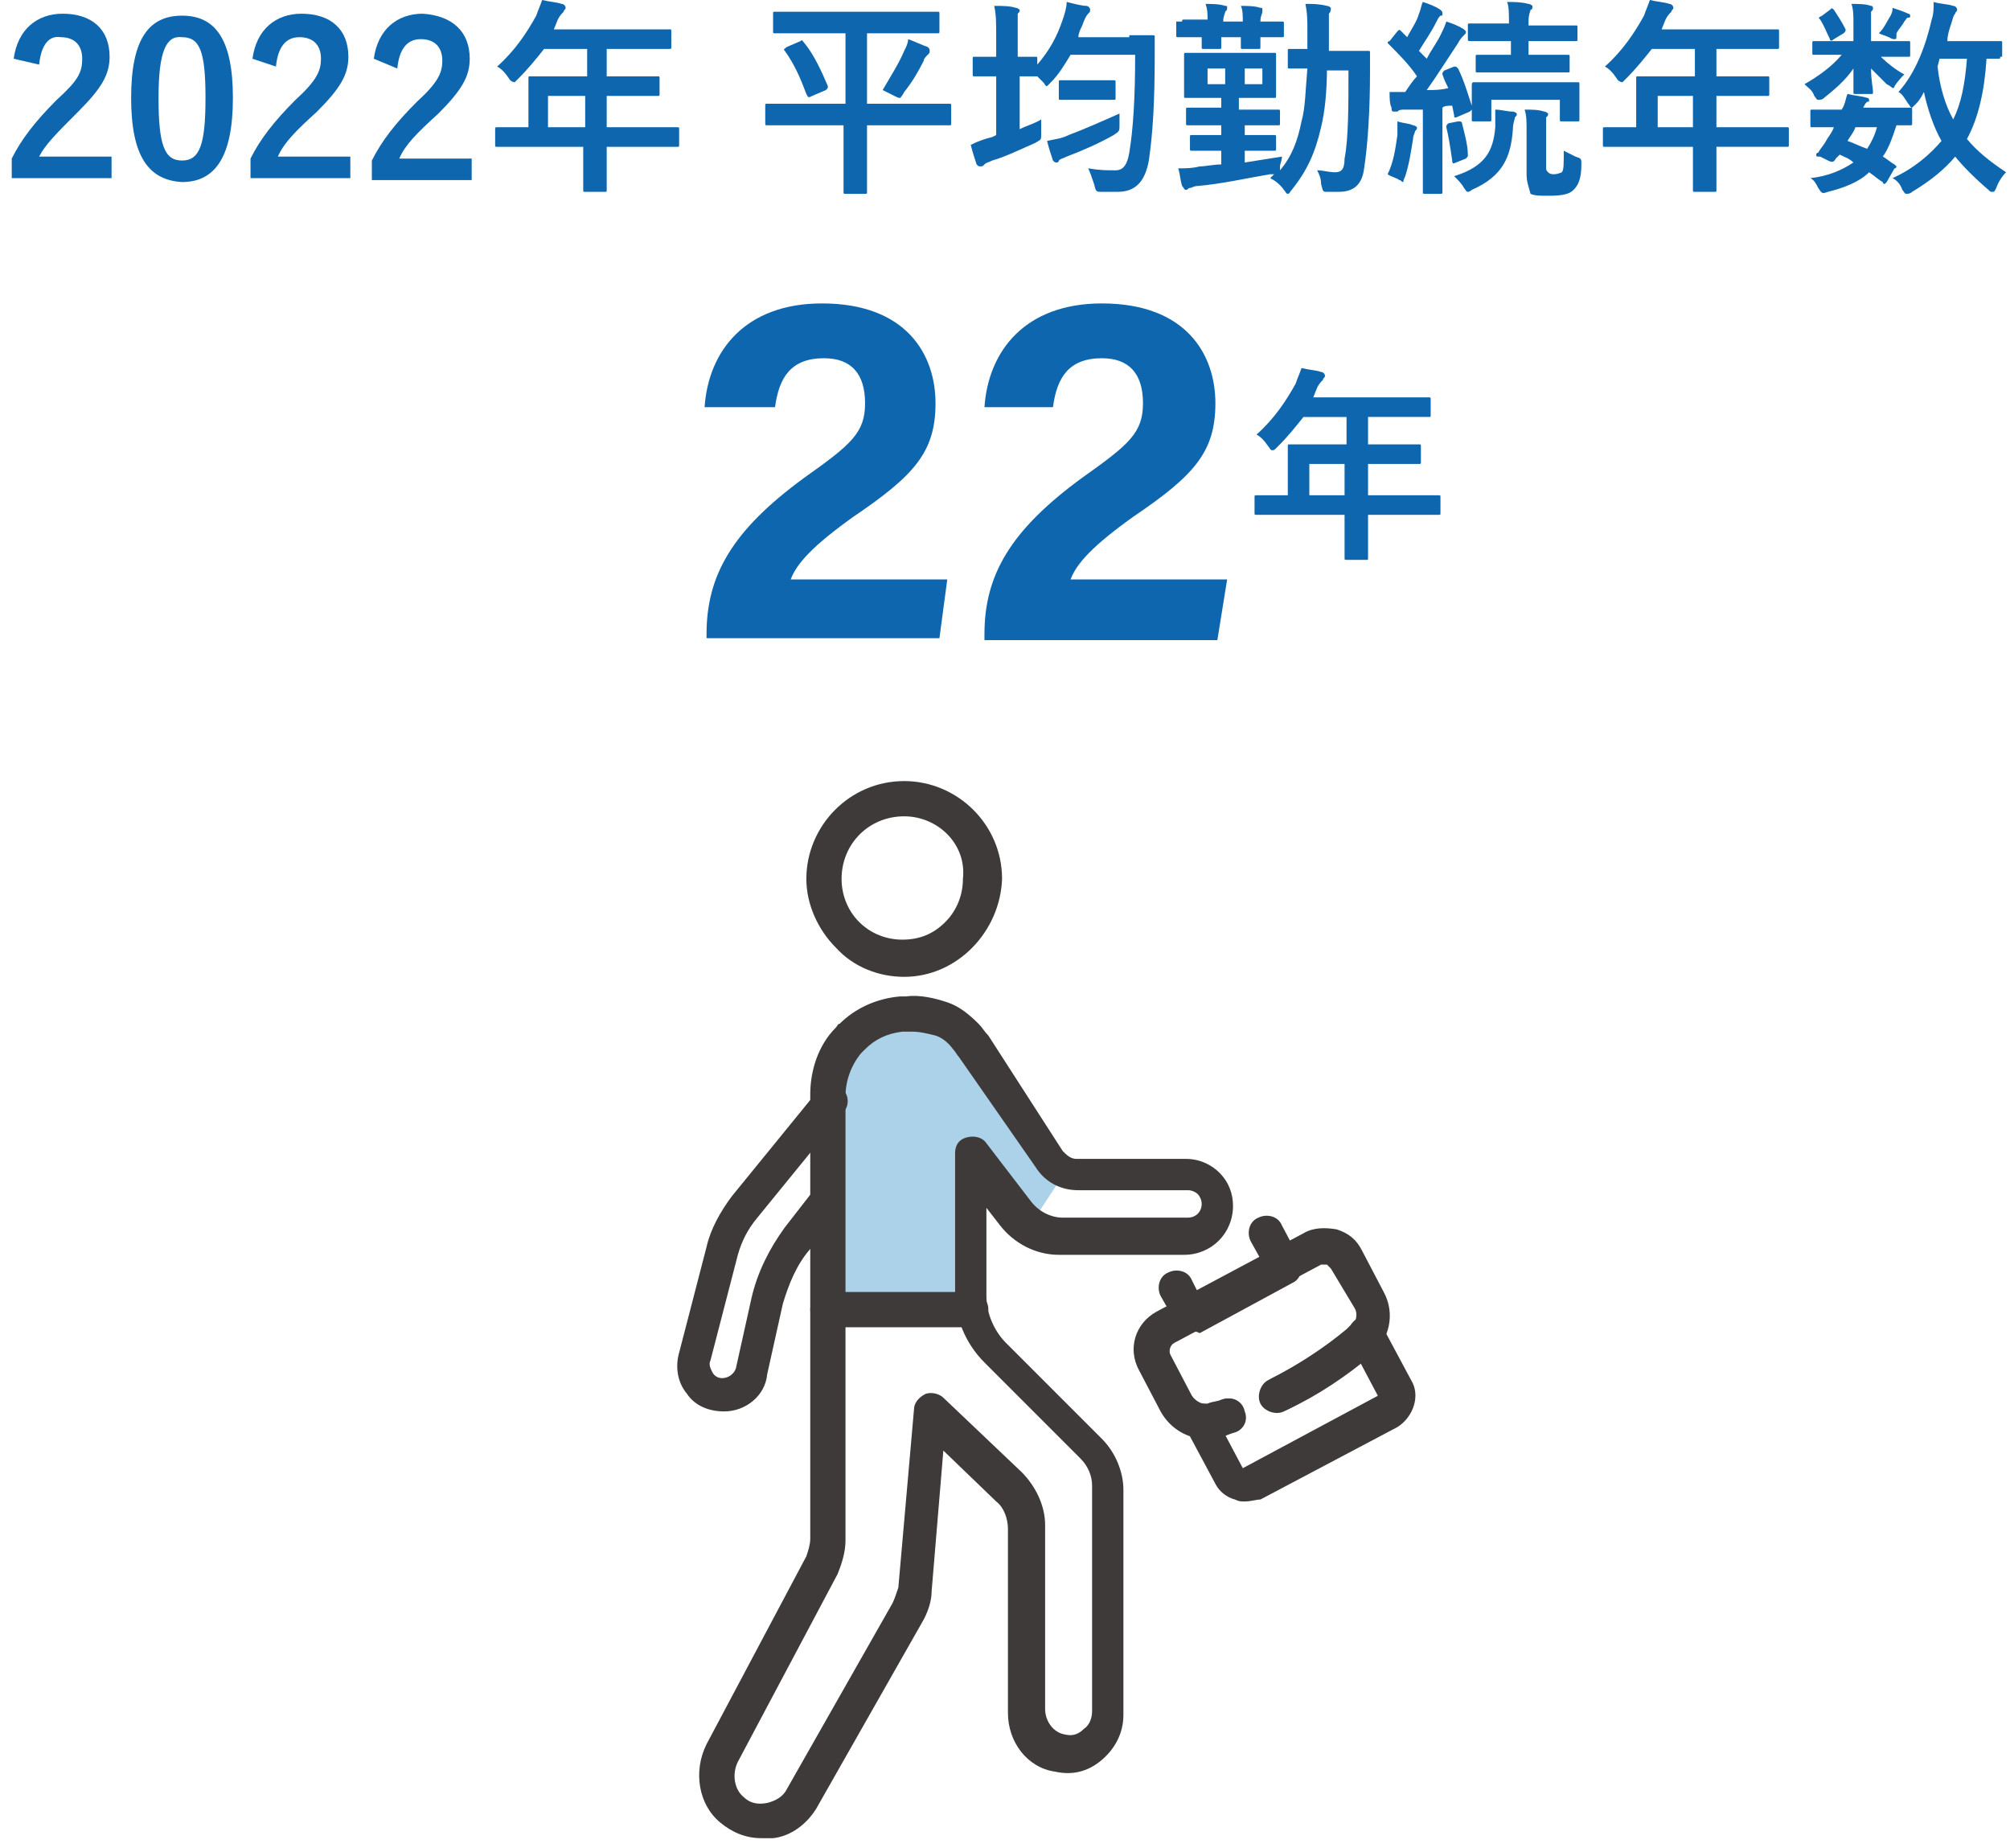 <?xml version="1.0" encoding="utf-8"?>
<!-- Generator: Adobe Illustrator 27.2.0, SVG Export Plug-In . SVG Version: 6.00 Build 0)  -->
<svg version="1.1" id="レイヤー_1" xmlns="http://www.w3.org/2000/svg" xmlns:xlink="http://www.w3.org/1999/xlink" x="0px"
	 y="0px" viewBox="0 0 102.7 94.4" style="enable-background:new 0 0 102.7 94.4;" xml:space="preserve">
<style type="text/css">
	.st0{fill:#ABD2E9;}
	.st1{fill:#3E3A39;}
	.st2{fill:#0E67AE;}
	.st3{fill:#F0BE59;}
</style>
<path class="st0" d="M46.4,51.9c0,0-3.5,0.3-3.5,3.6c0,3.4,0,11.4,0,11.4h6.7v-7l2.9,2.9l1.9-2.9l-4-5
	C50.4,54.9,48.4,49.9,46.4,51.9z"/>
<g>
	<path class="st1" d="M46.2,49.9c-1.3,0-2.6-0.5-3.5-1.5c-0.9-0.9-1.5-2.2-1.5-3.5c0-2.7,2.2-5,5-5c2.7,0,5,2.2,5,5
		C51.1,47.6,48.9,49.9,46.2,49.9z M46.2,41.7c-1.8,0-3.2,1.4-3.2,3.2c0,0.8,0.3,1.6,0.9,2.2s1.4,0.9,2.2,0.9c0.9,0,1.6-0.3,2.2-0.9
		c0.6-0.6,0.9-1.4,0.9-2.2C49.4,43.1,47.9,41.7,46.2,41.7z"/>
	<path class="st1" d="M38.9,93.9c-0.8,0-1.5-0.3-2.1-0.8c-1.1-0.9-1.4-2.6-0.7-4l5.1-9.6c0.1-0.3,0.2-0.6,0.2-0.9l0-22.7
		c0-1.2,0.4-2.5,1.3-3.4c0.1-0.1,0.1-0.2,0.2-0.2c0.8-0.8,1.9-1.3,3.1-1.4l0.3,0c0.7-0.1,1.5,0.1,2.1,0.3c0.6,0.2,1.1,0.6,1.6,1.1
		c0.2,0.2,0.3,0.4,0.5,0.6l3.8,5.9c0.2,0.2,0.4,0.4,0.7,0.4l5.6,0c0.7,0,1.3,0.3,1.7,0.7c0.5,0.5,0.7,1.1,0.7,1.7
		c0,1.4-1.1,2.5-2.5,2.5c0,0-1.8,0-3.5,0l-2.9,0c-1.2,0-2.3-0.6-3-1.5l-0.7-0.9l0,4.5c0,0.9,0.4,1.8,1,2.4l4.9,4.9
		c0.7,0.7,1.1,1.7,1.1,2.6l0,11.5c0,0.9-0.4,1.7-1.1,2.3c-0.7,0.6-1.5,0.8-2.4,0.6c-1.4-0.2-2.4-1.5-2.4-3l0-9.4
		c0-0.5-0.2-1.1-0.6-1.4l-2.7-2.6l-0.6,7.2c0,0.5-0.2,1.1-0.5,1.6l-5.4,9.5c-0.5,0.8-1.3,1.4-2.2,1.5C39.2,93.9,39.1,93.9,38.9,93.9
		z M46.6,52.7c-0.1,0-0.2,0-0.2,0l-0.3,0c-0.8,0.1-1.4,0.4-1.9,0.9c-0.1,0.1-0.1,0.1-0.2,0.2c-0.5,0.6-0.8,1.4-0.8,2.2l0,22.7
		c0,0.6-0.2,1.2-0.4,1.7L37.7,90c-0.3,0.6-0.2,1.4,0.3,1.8c0.3,0.3,0.7,0.4,1.2,0.3c0.4-0.1,0.8-0.3,1-0.7l5.4-9.5
		c0.1-0.2,0.2-0.5,0.3-0.8l0.8-9.1c0-0.3,0.2-0.6,0.6-0.8c0.3-0.1,0.7,0,0.9,0.2l4,3.8c0.7,0.7,1.2,1.7,1.2,2.7l0,9.4
		c0,0.6,0.4,1.2,1,1.3c0.4,0.1,0.7,0,1-0.3c0.3-0.2,0.4-0.6,0.4-0.9l0-11.5c0-0.5-0.2-1-0.6-1.4l-4.9-4.9c-1-1-1.5-2.3-1.5-3.6
		l0-7.1c0-0.4,0.2-0.7,0.6-0.8c0.4-0.1,0.8,0,1,0.3l2.3,3c0.4,0.5,1,0.8,1.6,0.8l2.9,0l3.5,0c0.4,0,0.7-0.3,0.7-0.7
		c0-0.2-0.1-0.4-0.2-0.5c-0.1-0.1-0.3-0.2-0.5-0.2l-5.6,0c-0.9,0-1.7-0.4-2.2-1.2L49,54c-0.1-0.1-0.2-0.3-0.3-0.4
		c-0.3-0.4-0.6-0.6-0.9-0.7C47.4,52.8,47,52.7,46.6,52.7z"/>
	<path class="st1" d="M37,72.1c-0.8,0-1.5-0.3-1.9-0.9c-0.5-0.6-0.6-1.4-0.4-2.1l1.4-5.4c0.2-0.9,0.7-1.8,1.3-2.6l4.4-5.4
		c0.3-0.4,0.9-0.4,1.2-0.1c0.4,0.3,0.4,0.9,0.1,1.2l-4.4,5.4c-0.5,0.6-0.8,1.2-1,1.9l-1.4,5.4c-0.1,0.2,0,0.4,0.1,0.6
		c0.1,0.2,0.3,0.3,0.5,0.3c0.3,0,0.6-0.2,0.7-0.5l0.8-3.6c0.3-1.3,0.9-2.5,1.7-3.6l1.4-1.8c0.3-0.4,0.9-0.4,1.2-0.1
		c0.4,0.3,0.4,0.9,0.1,1.2l-1.4,1.8c-0.7,0.8-1.1,1.8-1.4,2.8l-0.8,3.6C39.1,71.3,38.1,72.1,37,72.1z"/>
	<path class="st1" d="M61.6,73.5c-0.9,0-1.8-0.5-2.3-1.4L58.2,70c-0.6-1.1-0.2-2.4,0.9-3l7.5-4c0.5-0.3,1.1-0.3,1.7-0.2
		c0.6,0.2,1,0.5,1.3,1.1l1.1,2.1c0.6,1.1,0.3,2.4-0.6,3.2c-1.3,1.1-2.8,2.1-4.3,2.8c-0.4,0.2-1,0-1.2-0.4c-0.2-0.4,0-1,0.4-1.2
		c1.4-0.7,2.8-1.6,4-2.6c0.3-0.2,0.4-0.7,0.2-1L68,64.8c-0.1-0.1-0.2-0.2-0.2-0.2c-0.1,0-0.2,0-0.3,0l-7.5,4
		c-0.2,0.1-0.3,0.4-0.2,0.6l1.1,2.1c0.2,0.3,0.6,0.5,0.9,0.4c0.2-0.1,0.5-0.1,0.7-0.2c0.5-0.2,1,0.1,1.1,0.6c0.2,0.5-0.1,1-0.6,1.1
		c-0.3,0.1-0.5,0.2-0.8,0.3C62,73.5,61.8,73.5,61.6,73.5z"/>
	<path class="st1" d="M63.6,76.7c-0.2,0-0.3,0-0.5-0.1c-0.4-0.1-0.8-0.4-1-0.8L60.6,73c-0.2-0.3-0.1-0.6,0-0.9
		c0.2-0.3,0.5-0.4,0.8-0.4c0.1,0,0.2,0,0.3,0c0.2-0.1,0.5-0.1,0.7-0.2c0.5-0.2,1,0.1,1.1,0.6c0.2,0.5-0.1,1-0.6,1.1
		c-0.1,0-0.2,0.1-0.3,0.1l0.9,1.7l6.9-3.7l-0.9-1.7c-1.2,1-2.5,1.8-3.9,2.5c-0.4,0.2-1,0-1.2-0.4c-0.2-0.4,0-1,0.4-1.2
		c1.4-0.7,2.8-1.6,4-2.6c0.1-0.1,0.1-0.1,0.2-0.2c0.2-0.3,0.5-0.5,0.8-0.5c0.3,0,0.6,0.2,0.8,0.5l1.5,2.8c0.5,0.8,0.1,1.9-0.7,2.4
		l-7,3.7C64.2,76.6,63.9,76.7,63.6,76.7z"/>
	<path class="st1" d="M60.9,68c-0.1,0-0.2,0-0.3,0c-0.2-0.1-0.4-0.2-0.5-0.4l-0.8-1.4c-0.2-0.4-0.1-1,0.4-1.2c0.4-0.2,1-0.1,1.2,0.4
		l0.3,0.6l3.2-1.7l-0.5-0.9c-0.2-0.4-0.1-1,0.4-1.2c0.4-0.2,1-0.1,1.2,0.4l0.9,1.7c0.1,0.2,0.1,0.5,0.1,0.7
		c-0.1,0.2-0.2,0.4-0.4,0.5l-4.8,2.6C61.1,68,61,68,60.9,68z"/>
	<path class="st1" d="M49.6,67.8h-7.3c-0.5,0-0.9-0.4-0.9-0.9c0-0.5,0.4-0.9,0.9-0.9h7.3c0.5,0,0.9,0.4,0.9,0.9
		C50.5,67.4,50.1,67.8,49.6,67.8z"/>
</g>
<g>
	<path class="st2" d="M36.1,32.6v-0.2c0-3,1.3-5.3,5-8c2.4-1.7,3.1-2.3,3.1-3.8c0-1.5-0.7-2.3-2.1-2.3c-1.7,0-2.3,1-2.5,2.5H36
		c0.2-2.9,2.1-5.3,6-5.3c4.3,0,5.8,2.6,5.8,5.1c0,2.5-1.1,3.7-4.2,5.8c-2.1,1.5-2.9,2.4-3.2,3.2h8L48,32.6H36.1z"/>
	<path class="st2" d="M50.3,32.6v-0.2c0-3,1.3-5.3,5-8c2.4-1.7,3.1-2.3,3.1-3.8c0-1.5-0.7-2.3-2.1-2.3c-1.7,0-2.3,1-2.5,2.5h-3.5
		c0.2-2.9,2.1-5.3,6-5.3c4.3,0,5.8,2.6,5.8,5.1c0,2.5-1.1,3.7-4.2,5.8c-2.1,1.5-2.9,2.4-3.2,3.2h8l-0.5,3.1H50.3z"/>
	<path class="st2" d="M65.5,26.3c-0.9,0-1.3,0-1.3,0c-0.1,0-0.1,0-0.1-0.1v-0.8c0-0.1,0-0.1,0.1-0.1c0.1,0,0.4,0,1.3,0h0.3v-1.5
		c0-0.6,0-0.9,0-1c0-0.1,0-0.1,0.1-0.1c0.1,0,0.4,0,1.5,0h1.4v-1.4h-2.2c-0.4,0.5-0.8,1-1.3,1.5C65.1,23,65.1,23,65,23
		s-0.1-0.1-0.2-0.2c-0.2-0.3-0.4-0.5-0.6-0.6c0.9-0.8,1.5-1.7,2-2.6c0.1-0.3,0.2-0.5,0.3-0.8c0.4,0.1,0.7,0.1,1,0.2
		c0.1,0,0.2,0.1,0.2,0.2c0,0.1-0.1,0.1-0.1,0.2c-0.1,0.1-0.2,0.2-0.3,0.4l-0.2,0.5h4.4c1,0,1.4,0,1.5,0c0.1,0,0.1,0,0.1,0.1v0.8
		c0,0.1,0,0.1-0.1,0.1c-0.1,0-0.4,0-1.5,0h-1.6v1.4H71c1,0,1.4,0,1.5,0c0.1,0,0.1,0,0.1,0.1v0.8c0,0.1,0,0.1-0.1,0.1
		c-0.1,0-0.4,0-1.5,0h-1.1v1.6h2.3c0.9,0,1.3,0,1.3,0c0.1,0,0.1,0,0.1,0.1v0.8c0,0.1,0,0.1-0.1,0.1c-0.1,0-0.4,0-1.3,0h-2.3v0.5
		c0,1.1,0,1.7,0,1.7c0,0.1,0,0.1-0.1,0.1h-1c-0.1,0-0.1,0-0.1-0.1c0-0.1,0-0.6,0-1.7v-0.5H65.5z M68.7,25.3v-1.6h-1.8v1.6H68.7z"/>
</g>
<g>
	<path class="st2" d="M0.7,3c0.2-1.5,1.2-2.3,2.5-2.3c1.5,0,2.4,0.8,2.4,2.2c0,0.9-0.4,1.6-1.6,2.8C2.9,6.8,2.3,7.4,2,8h3.7v1.1H0.6
		v-1c0.5-1,1.2-1.9,2.3-3C4,4.1,4.2,3.7,4.2,3c0-0.7-0.4-1.1-1.1-1.1C2.5,1.8,2.1,2.3,2,3.3L0.7,3z"/>
	<path class="st2" d="M11.9,5c0,3-0.9,4.3-2.6,4.3C7.6,9.2,6.7,8,6.7,5c0-3,0.9-4.2,2.6-4.2S11.9,2,11.9,5z M8.1,5
		c0,2.4,0.3,3.2,1.2,3.2c0.9,0,1.2-0.8,1.2-3.2c0-2.4-0.3-3.1-1.2-3.1C8.5,1.8,8.1,2.6,8.1,5z"/>
	<path class="st2" d="M12.9,3c0.2-1.5,1.2-2.3,2.5-2.3c1.5,0,2.4,0.8,2.4,2.2c0,0.9-0.4,1.6-1.6,2.8c-1.1,1-1.7,1.6-2,2.3h3.7v1.1
		h-5.1v-1c0.5-1,1.2-1.9,2.3-3c1.1-1,1.3-1.5,1.3-2.1c0-0.7-0.4-1.1-1.1-1.1c-0.7,0-1.1,0.5-1.2,1.5L12.9,3z"/>
	<path class="st2" d="M19.1,3c0.2-1.5,1.2-2.3,2.5-2.3C23.1,0.8,24,1.6,24,3c0,0.9-0.4,1.6-1.6,2.8c-1.1,1-1.7,1.6-2,2.3h3.7v1.1H19
		v-1c0.5-1,1.2-1.9,2.3-3c1.1-1,1.3-1.5,1.3-2.1c0-0.7-0.4-1.1-1.1-1.1c-0.7,0-1.1,0.5-1.2,1.5L19.1,3z"/>
	<path class="st2" d="M26.7,7.5c-0.9,0-1.3,0-1.3,0c-0.1,0-0.1,0-0.1-0.1V6.6c0-0.1,0-0.1,0.1-0.1c0.1,0,0.4,0,1.3,0h0.3V5
		c0-0.6,0-0.9,0-1c0-0.1,0-0.1,0.1-0.1c0.1,0,0.4,0,1.5,0h1.4V2.5h-2.2c-0.4,0.5-0.8,1-1.3,1.5c-0.1,0.1-0.2,0.2-0.2,0.2
		S26.1,4.2,26,4c-0.2-0.3-0.4-0.5-0.6-0.6c0.9-0.8,1.5-1.7,2-2.6c0.1-0.3,0.2-0.5,0.3-0.8c0.4,0.1,0.7,0.1,1,0.2
		c0.1,0,0.2,0.1,0.2,0.2c0,0.1-0.1,0.1-0.1,0.2c-0.1,0.1-0.2,0.2-0.3,0.4l-0.2,0.5h4.4c1,0,1.4,0,1.5,0c0.1,0,0.1,0,0.1,0.1v0.8
		c0,0.1,0,0.1-0.1,0.1c-0.1,0-0.4,0-1.5,0H31v1.4h1.1c1,0,1.4,0,1.5,0c0.1,0,0.1,0,0.1,0.1v0.8c0,0.1,0,0.1-0.1,0.1
		c-0.1,0-0.4,0-1.5,0H31v1.6h2.3c0.9,0,1.3,0,1.3,0c0.1,0,0.1,0,0.1,0.1v0.8c0,0.1,0,0.1-0.1,0.1c-0.1,0-0.4,0-1.3,0H31v0.5
		c0,1.1,0,1.7,0,1.7c0,0.1,0,0.1-0.1,0.1h-1c-0.1,0-0.1,0-0.1-0.1c0-0.1,0-0.6,0-1.7V7.5H26.7z M29.9,6.5V4.9H28v1.6H29.9z"/>
	<path class="st2" d="M40.5,6.4c-0.9,0-1.3,0-1.3,0c-0.1,0-0.1,0-0.1-0.1V5.4c0-0.1,0-0.1,0.1-0.1c0.1,0,0.4,0,1.3,0h2.7V1.7H41
		c-1,0-1.4,0-1.4,0c-0.1,0-0.1,0-0.1-0.1V0.7c0-0.1,0-0.1,0.1-0.1c0.1,0,0.4,0,1.4,0h5.5c1,0,1.4,0,1.4,0c0.1,0,0.1,0,0.1,0.1v0.9
		c0,0.1,0,0.1-0.1,0.1c-0.1,0-0.4,0-1.4,0h-2.2v3.6h2.8c1,0,1.3,0,1.4,0c0.1,0,0.1,0,0.1,0.1v0.9c0,0.1,0,0.1-0.1,0.1
		c-0.1,0-0.4,0-1.4,0h-2.8v2.3c0,0.7,0,1.1,0,1.1c0,0.1,0,0.1-0.1,0.1h-1c-0.1,0-0.1,0-0.1-0.1c0-0.1,0-0.4,0-1.1V6.4H40.5z
		 M40.9,2.1C41,2,41,2.1,41.1,2.2c0.5,0.6,0.9,1.5,1.2,2.2c0,0.1,0,0.1-0.1,0.2l-0.7,0.3C41.3,5,41.3,5,41.2,4.8
		c-0.3-0.8-0.6-1.5-1.1-2.2c-0.1-0.1,0-0.1,0.1-0.2L40.9,2.1z M46.2,2.6c0.1-0.2,0.2-0.4,0.2-0.6c0.3,0.1,0.7,0.3,1,0.4
		c0.1,0.1,0.1,0.1,0.1,0.2c0,0.1,0,0.1-0.1,0.2c-0.1,0.1-0.2,0.2-0.2,0.3c-0.3,0.6-0.6,1.1-1,1.6C46.1,4.9,46,5,46,5
		c-0.1,0-0.1,0-0.3-0.1c-0.2-0.1-0.4-0.2-0.6-0.3C45.5,3.9,45.9,3.3,46.2,2.6z"/>
	<path class="st2" d="M57.7,1.8c0.9,0,1.1,0,1.2,0c0.1,0,0.1,0,0.1,0.1c0,0.3,0,0.6,0,0.9c0,2.5-0.1,4-0.3,5.4
		c-0.2,1.1-0.7,1.6-1.6,1.6c-0.2,0-0.5,0-0.8,0c-0.3,0-0.3,0-0.4-0.4c-0.1-0.3-0.2-0.6-0.3-0.8c0.6,0.1,0.9,0.1,1.4,0.1
		c0.4,0,0.6-0.3,0.7-0.9c0.2-1.2,0.3-2.8,0.3-5h-3.3c-0.3,0.5-0.6,1-1,1.4c-0.1,0.1-0.2,0.2-0.2,0.2c-0.1,0-0.1-0.1-0.2-0.2
		l-0.3-0.3h0c-0.1,0-0.3,0-0.9,0v2.7c0.4-0.2,0.8-0.3,1.1-0.5c0,0.2,0,0.5,0,0.7c0,0.4,0,0.3-0.3,0.5c-0.7,0.3-1.5,0.7-2.2,0.9
		c-0.2,0.1-0.3,0.1-0.4,0.2c-0.1,0.1-0.1,0.1-0.2,0.1c-0.1,0-0.1,0-0.2-0.1c-0.1-0.3-0.2-0.6-0.3-1C50,7.2,50.3,7.1,50.7,7l0.2-0.1
		V3.9h-0.1c-0.7,0-0.9,0-1,0c-0.1,0-0.1,0-0.1-0.1V3c0-0.1,0-0.1,0.1-0.1c0.1,0,0.3,0,1,0h0.1v-1c0-0.8,0-1.1-0.1-1.6
		c0.4,0,0.8,0,1.1,0.1c0.1,0,0.2,0.1,0.2,0.1c0,0.1,0,0.1-0.1,0.2C52,0.8,52,1.1,52,1.9v1c0.6,0,0.8,0,0.9,0C53,2.9,53,2.9,53,3v0.3
		c0.6-0.7,1-1.4,1.3-2.3c0.1-0.3,0.2-0.6,0.2-0.9c0.4,0.1,0.8,0.2,1,0.2c0.1,0,0.2,0.1,0.2,0.2c0,0.1,0,0.1-0.1,0.2
		c-0.1,0.1-0.2,0.3-0.3,0.6c-0.1,0.2-0.2,0.4-0.2,0.6H57.7z M57.2,6.4c0,0.3,0,0.3-0.3,0.5c-0.7,0.4-1.6,0.8-2.4,1.1
		c-0.2,0.1-0.3,0.1-0.4,0.2C54.1,8.3,54,8.3,54,8.3c-0.1,0-0.1,0-0.2-0.1c-0.1-0.3-0.2-0.6-0.3-1c0.4-0.1,0.7-0.1,1.1-0.3
		c0.8-0.3,1.7-0.7,2.6-1.1C57.2,5.9,57.2,6.2,57.2,6.4z M55.1,5.1c-0.6,0-0.8,0-0.9,0c-0.1,0-0.1,0-0.1-0.1V4.2c0-0.1,0-0.1,0.1-0.1
		c0.1,0,0.3,0,0.9,0h0.9c0.6,0,0.8,0,0.9,0c0.1,0,0.1,0,0.1,0.1V5c0,0.1,0,0.1-0.1,0.1c-0.1,0-0.3,0-0.9,0H55.1z"/>
	<path class="st2" d="M60.4,1.1c0-0.1,0-0.1,0.1-0.1c0.1,0,0.4,0,1.2,0c0-0.3,0-0.5-0.1-0.8c0.3,0,0.7,0,1,0.1c0.1,0,0.1,0,0.1,0.1
		c0,0.1,0,0.1-0.1,0.2c0,0.1-0.1,0.2-0.1,0.5h1c0-0.3,0-0.6-0.1-0.8c0.3,0,0.7,0,1,0.1c0.1,0,0.1,0,0.1,0.1c0,0.1,0,0.1,0,0.1
		c0,0.1-0.1,0.2-0.1,0.5c0.7,0,1,0,1.1,0c0.1,0,0.1,0,0.1,0.1v0.6c0,0.1,0,0.1-0.1,0.1c-0.1,0-0.4,0-1.1,0c0,0.3,0,0.5,0,0.5
		c0,0.1,0,0.1-0.1,0.1h-0.8c-0.1,0-0.1,0-0.1-0.1c0-0.1,0-0.2,0-0.5h-1c0,0.3,0,0.5,0,0.5c0,0.1,0,0.1-0.1,0.1h-0.8
		c-0.1,0-0.1,0-0.1-0.1c0-0.1,0-0.2,0-0.5c-0.8,0-1.1,0-1.2,0c-0.1,0-0.1,0-0.1-0.1V1.1z M67.8,3.5c0,1.1-0.1,2.2-0.3,3
		c-0.3,1.3-0.7,2.2-1.5,3.2c-0.1,0.1-0.1,0.2-0.2,0.2c-0.1,0-0.1-0.1-0.2-0.2c-0.2-0.3-0.5-0.5-0.7-0.6l0.2-0.2l-0.2,0
		c-1.2,0.2-2.5,0.5-3.7,0.6c-0.2,0-0.3,0.1-0.4,0.1c-0.1,0-0.1,0.1-0.2,0.1c-0.1,0-0.1-0.1-0.2-0.2c-0.1-0.3-0.1-0.6-0.2-0.9
		c0.4,0,0.7,0,1.1-0.1c0.3,0,0.7-0.1,1.1-0.1V7.7h-0.3c-0.9,0-1.1,0-1.2,0c-0.1,0-0.1,0-0.1-0.1V7c0-0.1,0-0.1,0.1-0.1
		c0.1,0,0.3,0,1.2,0h0.3V6.4h-0.4c-0.9,0-1.2,0-1.3,0c-0.1,0-0.1,0-0.1-0.1V5.6c0-0.1,0-0.1,0.1-0.1c0.1,0,0.4,0,1.3,0h0.4V5h-0.5
		c-0.9,0-1.2,0-1.3,0c-0.1,0-0.1,0-0.1-0.1c0-0.1,0-0.2,0-0.7V3.5c0-0.4,0-0.6,0-0.7c0-0.1,0-0.1,0.1-0.1c0.1,0,0.4,0,1.3,0h1.9
		c0.9,0,1.2,0,1.3,0c0.1,0,0.1,0,0.1,0.1c0,0.1,0,0.2,0,0.7v0.7c0,0.4,0,0.6,0,0.7c0,0.1,0,0.1-0.1,0.1c-0.1,0-0.4,0-1.3,0h-0.5v0.6
		H64c0.9,0,1.2,0,1.3,0c0.1,0,0.1,0,0.1,0.1v0.6c0,0.1,0,0.1-0.1,0.1c-0.1,0-0.4,0-1.3,0h-0.4v0.5h0.3c0.9,0,1.1,0,1.2,0
		c0.1,0,0.1,0,0.1,0.1v0.6c0,0.1,0,0.1-0.1,0.1c-0.1,0-0.4,0-1.2,0h-0.3v0.6c0.6-0.1,1.3-0.2,1.9-0.3c0,0.2-0.1,0.4-0.1,0.5
		c0,0.1,0,0.1,0,0.2c0.6-0.7,0.9-1.5,1.1-2.5c0.2-0.7,0.2-1.6,0.3-2.7c-0.6,0-0.8,0-0.9,0c-0.1,0-0.1,0-0.1-0.1V2.6
		c0-0.1,0-0.1,0.1-0.1c0.1,0,0.3,0,0.9,0V1.7c0-0.7,0-1-0.1-1.5c0.4,0,0.7,0,1.1,0.1c0.1,0,0.2,0.1,0.2,0.1c0,0.1,0,0.2-0.1,0.3
		c0,0.1,0,0.4,0,1.1c0,0.3,0,0.5,0,0.8h0.8c0.8,0,1.1,0,1.2,0c0.1,0,0.1,0,0.1,0.1c0,0.4,0,0.7,0,1c0,1.8-0.1,3.6-0.3,4.9
		c-0.1,0.8-0.5,1.2-1.3,1.2c-0.2,0-0.4,0-0.6,0c-0.2,0-0.2,0-0.3-0.4c0-0.3-0.1-0.5-0.2-0.7c0.3,0,0.6,0.1,0.9,0.1
		c0.3,0,0.5-0.1,0.5-0.7c0.2-1,0.2-2.7,0.2-4.5H67.8z M62.6,4.3V3.5h-0.9v0.8H62.6z M64.5,3.5h-0.9v0.8h0.9V3.5z"/>
	<path class="st2" d="M71.8,5.6c-0.2,0-0.3,0-0.4,0.1c-0.1,0-0.1,0-0.2,0c-0.1,0-0.1-0.1-0.1-0.2C71,5.3,71,5,71,4.7
		c0.3,0,0.5,0,0.8,0c0.2-0.3,0.4-0.6,0.6-0.8c-0.4-0.6-0.9-1.1-1.4-1.6c0,0-0.1-0.1-0.1-0.1c0,0,0-0.1,0.1-0.1l0.4-0.5
		c0.1-0.1,0.1-0.1,0.2,0l0.3,0.3c0.2-0.4,0.5-0.8,0.6-1.2c0.1-0.2,0.1-0.4,0.2-0.6c0.3,0.1,0.6,0.2,0.9,0.4c0.1,0.1,0.1,0.1,0.1,0.2
		c0,0.1,0,0.1-0.1,0.1c-0.1,0.1-0.1,0.1-0.2,0.3c-0.3,0.6-0.6,1-0.9,1.5L72.9,3c0.2-0.4,0.5-0.8,0.7-1.2c0.1-0.2,0.2-0.4,0.3-0.7
		c0.3,0.1,0.6,0.2,0.9,0.4c0.1,0.1,0.1,0.1,0.1,0.1c0,0.1,0,0.1-0.1,0.2c-0.1,0.1-0.2,0.2-0.3,0.4c-0.6,0.9-1.1,1.7-1.6,2.4
		c0.4,0,0.7,0,1.1-0.1c-0.1-0.2-0.2-0.4-0.3-0.7c0-0.1,0-0.1,0.1-0.2l0.5-0.2c0.1,0,0.1,0,0.2,0.1c0.3,0.6,0.5,1.3,0.7,1.9V4.9
		c0-0.3,0-0.4,0-0.5c0-0.1,0-0.2,0.1-0.2c0.1,0,0.4,0,1.4,0h2.5c1,0,1.3,0,1.4,0c0.1,0,0.1,0,0.1,0.1c0,0.1,0,0.2,0,0.4v0.4
		c0,0.8,0,0.9,0,1c0,0.1,0,0.1-0.1,0.1h-0.8c-0.1,0-0.1,0-0.1-0.1v-1h-3.5v1c0,0.1,0,0.1-0.1,0.1h-0.8c-0.1,0-0.1,0-0.1-0.1
		c0-0.1,0-0.1,0-0.5c0,0-0.1,0.1-0.1,0.1L74.4,6C74.3,6,74.3,6,74.3,5.9l-0.1-0.5c-0.2,0-0.4,0-0.5,0.1v2.9c0,1,0,1.3,0,1.4
		c0,0.1,0,0.1-0.1,0.1h-0.8c-0.1,0-0.1,0-0.1-0.1c0-0.1,0-0.4,0-1.4V5.6L71.8,5.6z M71.4,6.9c0-0.2,0-0.4,0-0.7
		c0.3,0.1,0.6,0.1,0.8,0.2c0.1,0,0.2,0.1,0.2,0.1c0,0.1,0,0.1-0.1,0.2c0,0.1-0.1,0.2-0.1,0.4c-0.1,0.6-0.2,1.3-0.4,1.9
		c-0.1,0.2-0.1,0.3-0.1,0.3c-0.1,0-0.1-0.1-0.2-0.1c-0.1-0.1-0.5-0.2-0.6-0.3C71.2,8.3,71.3,7.6,71.4,6.9z M74.5,6.2
		c0.1,0,0.2,0,0.2,0.1C74.8,6.7,75,7.4,75,7.9C75,8,75,8,74.9,8.1l-0.5,0.2c-0.2,0.1-0.2,0-0.2-0.1c-0.1-0.7-0.2-1.3-0.3-1.7
		c0-0.1,0-0.1,0.1-0.2L74.5,6.2z M76.4,6.5c0-0.3,0-0.6,0-0.9c0.3,0,0.6,0.1,0.9,0.1c0.1,0,0.2,0.1,0.2,0.1c0,0.1,0,0.1-0.1,0.2
		c0,0.1-0.1,0.3-0.1,0.6c-0.1,1.4-0.5,2.4-2.1,3.1c-0.1,0.1-0.2,0.1-0.2,0.1c-0.1,0-0.1-0.1-0.2-0.2c-0.1-0.2-0.3-0.4-0.5-0.6
		C75.9,8.5,76.3,7.7,76.4,6.5z M76.8,3.7c-0.9,0-1.3,0-1.3,0c-0.1,0-0.1,0-0.1-0.1V2.9c0-0.1,0-0.1,0.1-0.1c0.1,0,0.4,0,1.3,0h0.4
		V2.1h-0.6c-1,0-1.3,0-1.4,0C75,2.1,75,2.1,75,2V1.3c0-0.1,0-0.1,0.1-0.1c0.1,0,0.4,0,1.4,0h0.6V1.2c0-0.5,0-0.9-0.1-1.1
		c0.4,0,0.7,0,1.1,0.1c0.1,0,0.2,0.1,0.2,0.1c0,0.1,0,0.2-0.1,0.2c0,0.1-0.1,0.2-0.1,0.6v0.2h1c1,0,1.3,0,1.4,0c0.1,0,0.1,0,0.1,0.1
		V2c0,0.1,0,0.1-0.1,0.1c-0.1,0-0.4,0-1.4,0h-1v0.7h0.7c0.9,0,1.3,0,1.3,0c0.1,0,0.1,0,0.1,0.1v0.7c0,0.1,0,0.1-0.1,0.1
		c-0.1,0-0.4,0-1.3,0H76.8z M79,8.5c0,0.2,0,0.2,0.1,0.3s0.2,0.1,0.3,0.1c0.2,0,0.4-0.1,0.4-0.1c0.1-0.1,0.1-0.4,0.1-1.1
		c0.2,0.1,0.4,0.2,0.6,0.3c0.3,0.1,0.3,0.1,0.3,0.4c0,0.8-0.2,1.1-0.4,1.3c-0.2,0.2-0.5,0.3-1.3,0.3c-0.4,0-0.7,0-0.9-0.1
		C78.1,9.5,78,9.3,78,8.9V6.7c0-0.5,0-0.8-0.1-1.1c0.4,0,0.7,0,1,0.1c0.1,0,0.2,0.1,0.2,0.1c0,0.1,0,0.1-0.1,0.2
		C79,6.2,79,6.3,79,6.9V8.5z"/>
	<path class="st2" d="M83.3,7.5c-0.9,0-1.3,0-1.3,0c-0.1,0-0.1,0-0.1-0.1V6.6c0-0.1,0-0.1,0.1-0.1c0.1,0,0.4,0,1.3,0h0.3V5
		c0-0.6,0-0.9,0-1c0-0.1,0-0.1,0.1-0.1c0.1,0,0.4,0,1.5,0h1.4V2.5h-2.2c-0.4,0.5-0.8,1-1.3,1.5c-0.1,0.1-0.2,0.2-0.2,0.2
		S82.7,4.2,82.6,4c-0.2-0.3-0.4-0.5-0.6-0.6c0.9-0.8,1.5-1.7,2-2.6c0.1-0.3,0.2-0.5,0.3-0.8c0.4,0.1,0.7,0.1,1,0.2
		c0.1,0,0.2,0.1,0.2,0.2c0,0.1-0.1,0.1-0.1,0.2c-0.1,0.1-0.2,0.2-0.3,0.4l-0.2,0.5h4.4c1,0,1.4,0,1.5,0c0.1,0,0.1,0,0.1,0.1v0.8
		c0,0.1,0,0.1-0.1,0.1c-0.1,0-0.4,0-1.5,0h-1.6v1.4h1.1c1,0,1.4,0,1.5,0c0.1,0,0.1,0,0.1,0.1v0.8c0,0.1,0,0.1-0.1,0.1
		c-0.1,0-0.4,0-1.5,0h-1.1v1.6h2.3c0.9,0,1.3,0,1.3,0c0.1,0,0.1,0,0.1,0.1v0.8c0,0.1,0,0.1-0.1,0.1c-0.1,0-0.4,0-1.3,0h-2.3v0.5
		c0,1.1,0,1.7,0,1.7c0,0.1,0,0.1-0.1,0.1h-1c-0.1,0-0.1,0-0.1-0.1c0-0.1,0-0.6,0-1.7V7.5H83.3z M86.5,6.5V4.9h-1.8v1.6H86.5z"/>
	<path class="st2" d="M96.2,2.1c0.9,0,1.3,0,1.3,0c0.1,0,0.1,0,0.1,0.1v0.6c0,0.1,0,0.1-0.1,0.1c-0.1,0-0.4,0-1.3,0h-0.1
		c0.3,0.3,0.8,0.7,1.2,0.9c-0.1,0.1-0.3,0.3-0.5,0.6c0,0.1-0.1,0.1-0.1,0.1s-0.1-0.1-0.3-0.2c-0.2-0.2-0.5-0.5-0.8-0.8
		c0,0.6,0.1,1,0.1,1.2c0,0.1,0,0.1-0.1,0.1h-0.8c-0.1,0-0.1,0-0.1-0.1c0-0.1,0-0.5,0-1.2c-0.4,0.6-1,1.1-1.5,1.5
		c-0.1,0.1-0.2,0.1-0.3,0.1c-0.1,0-0.1-0.1-0.2-0.2c-0.1-0.3-0.3-0.4-0.5-0.6c0.7-0.4,1.4-0.9,1.9-1.5H94c-0.9,0-1.3,0-1.3,0
		c-0.1,0-0.1,0-0.1-0.1V2.2c0-0.1,0-0.1,0.1-0.1c0.1,0,0.4,0,1.3,0h0.7v-1c0-0.3,0-0.6-0.1-0.9c0.4,0,0.7,0,1,0.1
		c0.1,0,0.1,0.1,0.1,0.1c0,0.1,0,0.1-0.1,0.2c0,0.1,0,0.3,0,0.6v0.9H96.2z M96.4,9.3c-0.1,0.1-0.1,0.1-0.1,0.1s-0.1,0-0.1-0.1
		C96,9.2,95.8,9,95.5,8.8c-0.5,0.5-1.3,0.8-2.1,1c-0.3,0.1-0.3,0.1-0.5-0.2c-0.1-0.2-0.2-0.4-0.4-0.5c0.9-0.1,1.6-0.4,2.2-0.8
		C94.5,8.1,94.2,8,94,7.9l-0.2,0.2c-0.1,0.2-0.2,0.2-0.4,0.1L93,8C92.8,8,92.8,8,92.8,7.9c0,0,0-0.1,0.1-0.1
		c0.1-0.2,0.3-0.4,0.4-0.6c0.1-0.2,0.3-0.4,0.4-0.7c-0.7,0-1,0-1.1,0c-0.1,0-0.1,0-0.1-0.1V5.7c0-0.1,0-0.1,0.1-0.1
		c0.1,0,0.3,0,1.3,0h0.2c0.2-0.3,0.2-0.6,0.3-0.8c0.4,0.1,0.7,0.1,1,0.2c0.1,0,0.1,0.1,0.1,0.1c0,0.1,0,0.1-0.1,0.1
		c-0.1,0.1-0.1,0.1-0.2,0.3h1.1c1,0,1.3,0,1.3,0c0.1,0,0.1,0,0.1,0.1v0.7c0,0.1,0,0.1-0.1,0.1c-0.1,0-0.3,0-0.7,0
		c-0.2,0.6-0.4,1.2-0.7,1.6c0.2,0.1,0.4,0.3,0.6,0.4c0,0,0.1,0.1,0.1,0.1c0,0,0,0.1-0.1,0.1L96.4,9.3z M93.5,0.5
		c0.1-0.1,0.1-0.1,0.2,0c0.2,0.3,0.4,0.6,0.6,1c0,0.1,0,0.1-0.1,0.2l-0.5,0.3c-0.1,0.1-0.2,0.1-0.2,0c-0.2-0.4-0.3-0.7-0.5-1
		c-0.1-0.1-0.1-0.1,0.1-0.2L93.5,0.5z M94.8,6.5c-0.1,0.3-0.3,0.5-0.4,0.7c0.3,0.1,0.7,0.3,1,0.4c0.2-0.3,0.4-0.7,0.5-1.1H94.8z
		 M96.6,0.8c0.1-0.2,0.1-0.3,0.1-0.4c0.3,0.1,0.6,0.2,0.8,0.3c0.1,0,0.1,0.1,0.1,0.1c0,0.1,0,0.1-0.1,0.1c-0.1,0-0.1,0.1-0.2,0.2
		c-0.1,0.2-0.3,0.4-0.4,0.6C96.9,2,96.9,2,96.8,2c-0.1,0-0.1,0-0.3-0.1c-0.2-0.1-0.3-0.1-0.5-0.2C96.3,1.4,96.4,1.1,96.6,0.8z
		 M102.2,2.9c0,0.1,0,0.1-0.1,0.1c0,0-0.2,0-0.6,0c-0.1,1.6-0.4,3-1,4.1c0.5,0.6,1.1,1.1,2,1.7c-0.2,0.2-0.4,0.5-0.5,0.8
		c-0.1,0.2-0.1,0.2-0.2,0.2c-0.1,0-0.1,0-0.2-0.1c-0.7-0.6-1.3-1.2-1.7-1.7c-0.5,0.6-1.2,1.2-2.2,1.8c-0.1,0.1-0.2,0.1-0.3,0.1
		c-0.1,0-0.1-0.1-0.2-0.2c-0.1-0.3-0.3-0.5-0.5-0.6c1.1-0.5,1.9-1.2,2.5-1.9c-0.4-0.7-0.7-1.6-0.9-2.5c-0.1,0.2-0.2,0.4-0.4,0.6
		c-0.1,0.1-0.2,0.2-0.2,0.2c-0.1,0-0.1-0.1-0.2-0.2C97.3,5,97.2,4.8,97,4.7c0.9-1,1.4-2.4,1.7-3.7c0.1-0.3,0.1-0.6,0.1-0.9
		c0.3,0.1,0.7,0.1,1,0.2c0.1,0,0.2,0.1,0.2,0.2s-0.1,0.1-0.1,0.2c-0.1,0.1-0.1,0.2-0.2,0.5c-0.1,0.3-0.2,0.6-0.2,0.9h1.4
		c0.9,0,1.2,0,1.3,0c0.1,0,0.1,0,0.1,0.1V2.9z M99.1,3L99,3.4c0.1,1,0.4,2,0.8,2.7c0.4-0.8,0.6-1.8,0.7-3.1H99.1z"/>
</g>
</svg>
